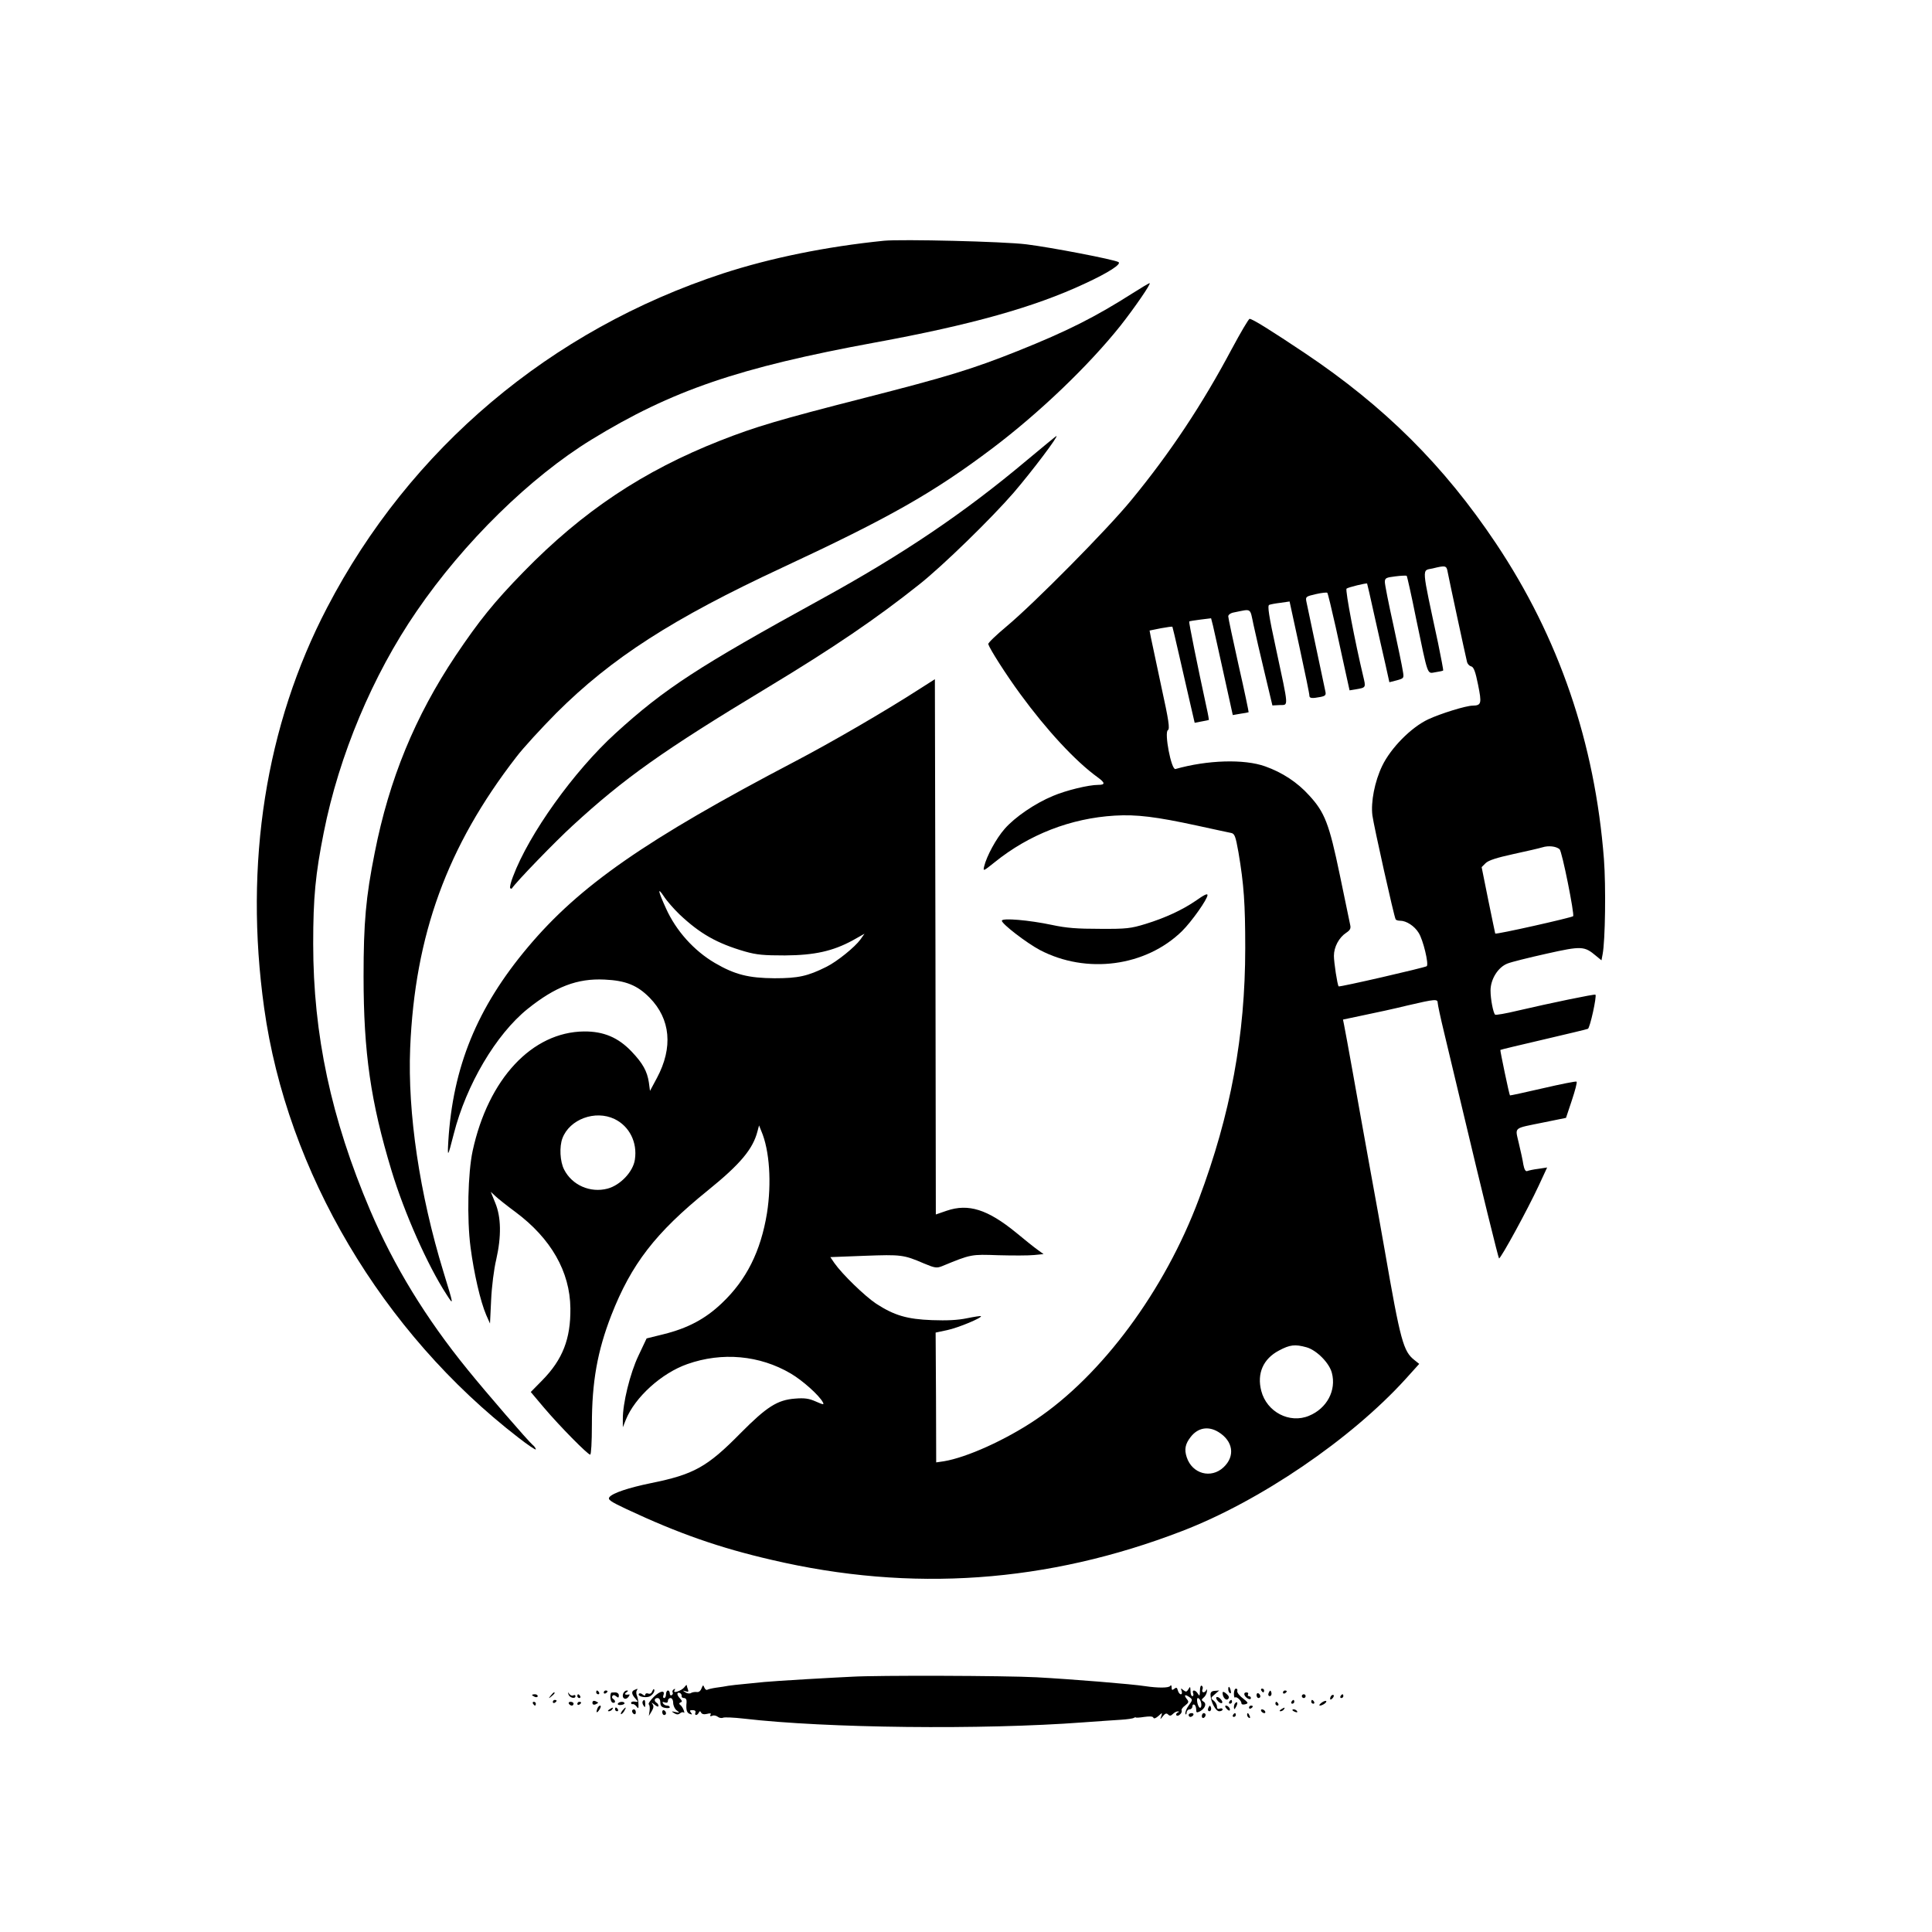 <?xml version="1.0" standalone="no"?>
<!DOCTYPE svg PUBLIC "-//W3C//DTD SVG 20010904//EN"
 "http://www.w3.org/TR/2001/REC-SVG-20010904/DTD/svg10.dtd">
<svg version="1.0" xmlns="http://www.w3.org/2000/svg"
 width="1024pt" height="1024pt" viewBox="0 0 1024 1024"
 preserveAspectRatio="xMidYMid meet">

<g transform="translate(0,1024) scale(0.1,-0.1)"
fill="#000000" stroke="none">
<path d="M4685 8964 c-306 -31 -600 -91 -852 -173 -916 -300 -1660 -928 -2099
-1771 -326 -624 -441 -1357 -334 -2122 121 -869 626 -1721 1348 -2278 50 -39
92 -67 92 -62 0 5 -7 16 -16 23 -24 20 -247 278 -345 399 -223 274 -391 550
-517 845 -207 486 -302 931 -302 1413 0 246 12 369 56 590 81 408 259 833 492
1172 251 367 603 711 927 910 426 261 781 382 1505 515 507 93 843 187 1110
312 126 58 196 104 178 114 -25 14 -358 78 -488 94 -119 15 -661 28 -755 19z"/>
<path d="M6005 8687 c-201 -128 -348 -202 -610 -307 -243 -97 -375 -137 -813
-249 -454 -116 -578 -153 -764 -226 -409 -161 -730 -375 -1043 -696 -157 -161
-235 -258 -360 -444 -215 -322 -352 -654 -429 -1045 -47 -235 -59 -371 -59
-655 0 -404 38 -666 148 -1029 68 -225 192 -504 291 -656 40 -62 40 -63 -16
120 -126 411 -190 841 -176 1185 25 600 196 1069 562 1542 37 49 133 153 213
234 293 292 616 500 1196 770 567 264 802 397 1115 633 249 188 510 438 679
650 74 94 165 226 154 225 -4 0 -44 -24 -88 -52z"/>
<path d="M6530 8393 c-156 -294 -328 -554 -535 -805 -127 -155 -515 -547 -660
-668 -55 -46 -99 -88 -97 -94 8 -26 93 -160 170 -265 139 -190 291 -355 410
-441 40 -29 41 -40 3 -40 -51 0 -171 -29 -241 -59 -94 -39 -201 -112 -255
-174 -45 -51 -96 -145 -109 -200 -6 -26 -4 -25 56 23 182 147 403 233 636 247
116 7 220 -6 437 -53 88 -19 169 -37 181 -39 18 -4 23 -18 38 -102 29 -171 36
-272 36 -508 0 -463 -77 -881 -246 -1331 -181 -484 -514 -934 -865 -1169 -159
-107 -365 -200 -486 -220 l-41 -6 -1 344 -2 344 61 13 c58 12 187 66 179 74
-2 2 -35 -3 -74 -11 -48 -10 -105 -13 -185 -10 -133 5 -200 25 -296 87 -60 40
-180 156 -222 216 l-21 31 182 7 c193 7 206 6 315 -41 57 -24 67 -25 95 -14
155 64 154 63 299 58 75 -2 159 -2 188 1 l51 5 -29 21 c-16 11 -70 54 -118 94
-150 122 -251 154 -366 115 l-58 -20 -2 1419 -3 1418 -80 -51 c-178 -115 -467
-283 -660 -384 -794 -416 -1144 -660 -1417 -985 -270 -321 -398 -635 -422
-1030 -5 -88 -3 -85 29 40 66 260 224 528 392 663 146 117 262 162 407 155
112 -5 174 -30 239 -96 111 -113 125 -264 39 -425 l-37 -69 -6 45 c-9 59 -32
101 -91 163 -71 75 -149 108 -253 107 -275 -3 -507 -251 -590 -633 -25 -116
-31 -360 -11 -512 18 -137 52 -286 83 -358 l20 -45 6 125 c3 69 15 165 27 214
28 124 26 225 -5 300 l-24 59 27 -25 c15 -14 62 -51 104 -82 188 -140 289
-316 291 -510 2 -162 -41 -272 -149 -382 l-61 -62 70 -83 c84 -99 232 -249
245 -249 5 0 9 66 9 158 0 228 29 390 103 581 106 271 234 437 511 661 173
140 240 220 264 315 l8 30 12 -30 c44 -102 55 -276 30 -435 -33 -202 -109
-354 -239 -477 -88 -84 -181 -133 -310 -165 l-89 -22 -43 -91 c-45 -94 -84
-255 -83 -337 l0 -43 16 40 c48 119 189 247 326 295 184 65 383 47 548 -50 63
-37 150 -115 170 -152 8 -15 3 -14 -38 4 -36 16 -60 19 -109 15 -94 -7 -150
-43 -289 -183 -177 -180 -248 -219 -475 -265 -117 -24 -202 -52 -220 -74 -10
-13 4 -23 91 -64 273 -128 492 -205 770 -269 739 -173 1461 -122 2174 153 414
159 895 487 1184 805 l73 81 -25 20 c-59 46 -74 99 -158 583 -16 92 -52 293
-80 445 -27 152 -68 375 -89 496 -22 121 -42 234 -46 251 l-6 30 109 23 c59
12 165 35 234 52 146 34 159 35 159 13 0 -8 15 -79 34 -157 19 -78 62 -259 96
-402 104 -439 192 -795 195 -795 10 0 152 260 210 385 l45 97 -46 -7 c-26 -3
-52 -9 -60 -12 -8 -3 -15 8 -20 34 -3 21 -14 72 -24 113 -20 89 -34 77 132
111 l118 24 31 93 c17 51 29 96 25 99 -3 3 -83 -13 -178 -35 -95 -22 -174 -39
-175 -38 -4 3 -53 239 -51 241 2 2 104 26 228 55 123 29 230 54 236 57 11 4
48 173 40 181 -5 4 -237 -44 -413 -85 -62 -15 -115 -24 -119 -21 -10 11 -24
82 -24 128 0 60 40 124 90 143 19 8 112 31 206 52 188 42 201 41 264 -12 l28
-23 6 32 c14 71 18 360 7 505 -48 616 -238 1173 -573 1674 -275 411 -589 724
-1013 1008 -175 117 -277 181 -292 181 -5 0 -47 -71 -93 -157z m1143 -1185 c6
-33 92 -433 102 -474 2 -12 13 -24 23 -26 13 -4 22 -27 36 -97 20 -99 18 -110
-28 -111 -36 0 -170 -42 -235 -72 -92 -43 -199 -152 -245 -247 -40 -83 -61
-192 -52 -263 7 -54 115 -538 123 -550 2 -5 13 -8 24 -8 33 0 76 -28 98 -64
24 -37 55 -167 43 -177 -8 -7 -463 -112 -467 -107 -7 9 -25 127 -25 162 0 47
27 97 65 122 21 14 26 23 21 43 -3 14 -28 134 -55 265 -56 269 -79 330 -162
420 -63 70 -143 122 -233 154 -111 40 -307 34 -476 -14 -22 -6 -60 194 -40
206 11 7 5 50 -35 232 -26 123 -51 239 -55 259 l-7 37 59 12 c33 6 61 10 62 8
1 -2 17 -68 35 -148 18 -80 44 -193 58 -253 l25 -108 36 7 c21 4 38 7 39 8 1
1 -4 31 -12 66 -48 221 -95 454 -92 456 2 2 28 6 59 10 l57 7 10 -39 c5 -22
31 -137 57 -256 l48 -218 40 7 c23 3 42 7 44 8 1 1 -22 113 -53 248 -30 135
-55 252 -55 260 0 9 13 18 30 21 96 19 84 27 104 -66 10 -46 36 -160 59 -255
l41 -172 39 2 c47 2 49 -23 -20 299 -38 175 -46 228 -36 232 7 3 34 8 60 11
l48 7 53 -244 c29 -134 53 -249 52 -255 0 -14 13 -16 59 -7 25 5 30 10 26 28
-31 148 -97 457 -101 478 -5 25 -2 27 50 39 31 7 58 10 61 7 3 -3 23 -86 45
-184 21 -98 47 -214 56 -256 l17 -77 31 5 c57 10 56 8 41 71 -42 175 -96 456
-88 463 7 7 106 31 109 27 1 -1 18 -76 38 -167 20 -91 47 -208 59 -261 l21
-95 39 10 c39 11 39 11 32 51 -3 22 -26 131 -50 243 -25 112 -45 214 -45 227
0 21 6 24 55 30 31 4 58 5 61 3 2 -3 25 -103 49 -224 66 -316 58 -294 103
-287 20 3 39 7 41 9 2 1 -11 67 -27 146 -89 416 -87 382 -29 395 69 17 74 16
80 -19z m593 -1469 c13 -10 80 -346 72 -355 -9 -8 -408 -98 -413 -92 -1 2 -17
82 -37 178 l-35 174 21 21 c15 15 59 29 146 48 69 15 139 31 155 36 32 10 72
6 91 -10z m-4665 -345 c109 -103 199 -154 347 -197 63 -18 101 -21 212 -21
158 1 254 23 358 79 l64 36 -22 -31 c-29 -40 -123 -116 -179 -144 -100 -50
-150 -61 -276 -61 -137 1 -210 19 -316 81 -111 65 -206 171 -259 289 -42 92
-47 117 -12 65 16 -25 54 -68 83 -96z m-344 -1085 c79 -38 122 -124 108 -215
-9 -64 -77 -136 -145 -154 -91 -24 -188 18 -230 101 -22 42 -26 121 -9 166 38
101 174 151 276 102z m3668 -1210 c53 -15 120 -82 134 -135 25 -93 -26 -189
-121 -228 -103 -43 -224 20 -253 132 -24 92 10 170 94 214 58 31 85 34 146 17z
m-467 -449 c78 -48 90 -128 27 -187 -66 -62 -166 -35 -195 53 -14 42 -8 71 21
108 38 49 93 59 147 26z"/>
<path d="M5443 7801 c-333 -280 -659 -500 -1093 -738 -648 -356 -827 -472
-1087 -709 -221 -201 -460 -535 -544 -760 -12 -30 -18 -58 -15 -61 3 -4 7 -4
9 -2 21 33 230 249 322 333 273 251 478 397 1035 733 348 210 577 366 803 546
125 99 382 350 499 485 102 119 241 304 227 301 -2 0 -72 -58 -156 -128z"/>
<path d="M6335 5464 c-69 -47 -159 -89 -263 -121 -78 -24 -102 -27 -242 -26
-121 0 -177 4 -256 21 -118 25 -264 38 -264 22 0 -17 130 -117 201 -155 248
-130 562 -88 754 100 50 49 135 169 135 191 0 10 -18 1 -65 -32z"/>
<path d="M4515 1353 c-27 -1 -135 -7 -240 -13 -104 -6 -206 -13 -225 -15 -19
-2 -64 -6 -100 -10 -36 -3 -77 -8 -90 -10 -14 -3 -42 -7 -64 -10 -21 -3 -42
-8 -47 -11 -5 -3 -12 2 -16 12 -6 15 -7 14 -15 -5 -5 -14 -15 -21 -25 -19 -10
1 -24 -1 -30 -5 -7 -5 -21 -3 -30 3 -17 11 -17 11 1 6 14 -5 17 -2 12 10 -3 8
-6 18 -6 22 0 3 -6 -1 -12 -10 -16 -20 -64 -36 -53 -18 5 9 4 11 -4 6 -6 -4
-9 -11 -6 -16 3 -5 1 -11 -5 -15 -5 -3 -10 1 -10 9 0 9 -4 16 -10 16 -5 0 -10
-9 -10 -20 0 -11 -4 -20 -10 -20 -5 0 -7 6 -4 14 11 30 -17 25 -51 -8 -19 -19
-31 -37 -26 -40 4 -3 6 -18 4 -33 l-4 -28 15 25 c11 19 12 28 3 40 -6 8 -2 6
11 -4 12 -11 22 -14 22 -8 0 6 -4 14 -10 17 -15 9 -12 25 5 25 9 0 15 -9 15
-24 0 -17 7 -25 25 -28 14 -3 25 -1 25 3 0 5 -6 9 -14 9 -8 0 -18 5 -22 12 -5
8 -2 9 9 5 11 -4 17 -1 17 8 0 8 6 15 14 15 8 0 14 -11 14 -25 0 -14 8 -32 18
-40 18 -13 17 -14 -6 -9 -22 5 -23 4 -7 -6 13 -8 22 -9 31 -1 7 6 16 8 20 4 4
-4 4 1 0 12 -4 11 -12 24 -18 28 -8 6 -7 10 1 14 10 3 9 8 -2 20 -18 18 -20
36 -2 30 6 -2 11 -10 10 -16 -2 -6 4 -11 12 -11 10 0 15 -8 14 -22 -4 -41 1
-56 17 -62 13 -5 14 -3 6 7 -8 10 -6 13 9 13 12 0 18 -5 15 -13 -7 -17 10 -17
18 0 5 9 7 9 12 0 4 -8 15 -11 31 -7 18 5 24 3 19 -4 -5 -8 -1 -10 9 -6 8 4
21 1 29 -5 7 -6 20 -9 29 -5 8 3 57 1 109 -5 437 -51 1265 -60 1798 -20 80 6
171 12 202 14 31 2 62 6 68 10 5 3 10 4 10 2 0 -2 20 -1 45 3 29 4 46 3 48 -4
3 -7 13 -3 26 8 22 20 22 20 16 0 -7 -19 -6 -19 9 0 12 15 19 17 27 9 9 -9 15
-8 26 3 8 8 20 14 26 13 8 0 8 -2 -1 -6 -6 -2 -10 -9 -7 -14 4 -5 12 -3 19 4
8 6 11 16 9 21 -3 5 5 17 18 26 20 16 21 20 10 34 -18 22 -11 28 13 11 18 -13
18 -15 -4 -45 -12 -16 -19 -36 -17 -43 3 -7 6 -5 6 6 1 9 8 17 16 17 8 0 15 7
15 16 0 8 5 12 10 9 6 -3 10 -15 10 -26 0 -17 3 -18 21 -9 26 15 36 40 18 51
-12 8 -12 11 1 22 8 6 16 21 17 32 1 11 0 14 -3 8 -8 -18 -27 -16 -21 2 4 8 2
17 -3 20 -6 4 -10 -8 -10 -27 -1 -27 -2 -30 -11 -15 -12 21 -33 23 -25 2 3 -8
1 -15 -4 -15 -6 0 -10 12 -10 28 -1 24 -2 25 -11 9 -9 -15 -13 -16 -27 -5 -13
11 -15 11 -9 -4 3 -10 2 -18 -4 -18 -6 0 -13 9 -16 20 -4 16 -8 18 -19 9 -11
-9 -14 -7 -14 7 0 11 -3 15 -8 8 -7 -11 -65 -11 -132 -1 -70 11 -390 37 -575
47 -168 9 -847 11 -980 3z m1850 -134 c6 -19 0 -38 -9 -28 -10 12 -16 49 -7
49 5 0 13 -9 16 -21z"/>
<path d="M6510 1286 c0 -8 4 -17 9 -20 5 -4 7 3 4 14 -6 23 -13 26 -13 6z"/>
<path d="M3363 1283 c-18 -7 -16 -23 5 -46 16 -18 16 -19 -3 -16 -11 2 -20 -1
-20 -6 0 -6 4 -9 9 -7 4 1 13 -4 20 -13 9 -13 11 -11 10 12 0 16 -4 36 -8 45
-4 9 -5 22 -1 28 7 11 6 11 -12 3z"/>
<path d="M3456 1274 c-3 -9 -12 -14 -21 -10 -8 3 -15 0 -15 -6 0 -7 -4 -7 -14
1 -8 7 -17 8 -20 3 -7 -12 28 -22 53 -15 18 5 36 31 27 40 -2 2 -6 -4 -10 -13z"/>
<path d="M6540 1263 c0 -14 3 -24 6 -20 8 7 34 -17 34 -31 0 -6 9 -8 20 -5 18
5 17 8 -13 32 -19 14 -32 32 -29 39 2 6 -1 12 -7 12 -6 0 -11 -12 -11 -27z"/>
<path d="M6685 1280 c3 -5 8 -10 11 -10 2 0 4 5 4 10 0 6 -5 10 -11 10 -5 0
-7 -4 -4 -10z"/>
<path d="M3160 1270 c0 -5 5 -10 11 -10 5 0 7 5 4 10 -3 6 -8 10 -11 10 -2 0
-4 -4 -4 -10z"/>
<path d="M3200 1269 c0 -5 5 -7 10 -4 6 3 10 8 10 11 0 2 -4 4 -10 4 -5 0 -10
-5 -10 -11z"/>
<path d="M3303 1264 c-9 -24 11 -38 27 -19 7 9 9 15 4 14 -21 -4 -28 2 -14 11
10 7 11 10 2 10 -7 0 -15 -7 -19 -16z"/>
<path d="M6416 1255 c2 -38 28 -85 46 -85 10 0 18 4 18 10 0 5 -7 7 -15 4 -10
-4 -15 0 -15 11 0 10 -8 24 -17 31 -17 13 -17 15 6 34 l23 20 -24 -2 c-17 -1
-23 -8 -22 -23z"/>
<path d="M6480 1267 c0 -23 18 -43 29 -32 8 8 5 16 -9 28 -13 11 -20 13 -20 4z"/>
<path d="M6726 1271 c-4 -7 -5 -15 -2 -18 9 -9 19 4 14 18 -4 11 -6 11 -12 0z"/>
<path d="M6800 1269 c0 -5 5 -7 10 -4 6 3 10 8 10 11 0 2 -4 4 -10 4 -5 0 -10
-5 -10 -11z"/>
<path d="M2919 1253 c-13 -16 -12 -17 4 -4 16 13 21 21 13 21 -2 0 -10 -8 -17
-17z"/>
<path d="M3013 1260 c4 -18 37 -27 37 -10 0 6 -5 8 -11 4 -6 -3 -16 0 -21 7
-8 12 -9 11 -5 -1z"/>
<path d="M3239 1268 c-8 -16 -3 -48 7 -52 16 -6 19 10 4 19 -6 4 -8 11 -4 16
4 6 11 6 20 -2 11 -9 14 -8 14 5 0 9 -8 16 -20 16 -11 0 -21 -1 -21 -2z"/>
<path d="M6596 1256 c7 -17 34 -30 34 -16 0 6 -5 10 -11 10 -5 0 -7 5 -4 10 3
6 -1 10 -9 10 -9 0 -13 -6 -10 -14z"/>
<path d="M6660 1256 c0 -9 5 -16 10 -16 6 0 10 4 10 9 0 6 -4 13 -10 16 -5 3
-10 -1 -10 -9z"/>
<path d="M2820 1256 c0 -2 7 -6 15 -10 8 -3 15 -1 15 4 0 6 -7 10 -15 10 -8 0
-15 -2 -15 -4z"/>
<path d="M3060 1250 c0 -5 5 -10 11 -10 5 0 7 5 4 10 -3 6 -8 10 -11 10 -2 0
-4 -4 -4 -10z"/>
<path d="M6900 1250 c0 -5 5 -10 10 -10 6 0 10 5 10 10 0 6 -4 10 -10 10 -5 0
-10 -4 -10 -10z"/>
<path d="M7057 1253 c-4 -3 -7 -11 -7 -17 0 -6 5 -5 12 2 6 6 9 14 7 17 -3 3
-9 2 -12 -2z"/>
<path d="M7105 1250 c-3 -5 -1 -10 4 -10 6 0 11 5 11 10 0 6 -2 10 -4 10 -3 0
-8 -4 -11 -10z"/>
<path d="M6447 1244 c-3 -3 1 -13 9 -21 8 -9 18 -12 21 -9 4 4 0 13 -8 21 -8
9 -18 13 -22 9z"/>
<path d="M2930 1219 c0 -5 5 -7 10 -4 6 3 10 8 10 11 0 2 -4 4 -10 4 -5 0 -10
-5 -10 -11z"/>
<path d="M3140 1215 c0 -9 6 -12 15 -9 8 4 15 7 15 9 0 2 -7 5 -15 9 -9 3 -15
0 -15 -9z"/>
<path d="M3406 1222 c-2 -4 -1 -14 5 -22 7 -12 9 -10 9 8 0 23 -5 28 -14 14z"/>
<path d="M6515 1220 c-3 -5 -1 -10 4 -10 6 0 11 5 11 10 0 6 -2 10 -4 10 -3 0
-8 -4 -11 -10z"/>
<path d="M6845 1220 c-3 -5 -1 -10 4 -10 6 0 11 5 11 10 0 6 -2 10 -4 10 -3 0
-8 -4 -11 -10z"/>
<path d="M6950 1220 c0 -5 5 -10 11 -10 5 0 7 5 4 10 -3 6 -8 10 -11 10 -2 0
-4 -4 -4 -10z"/>
<path d="M7004 1215 c-10 -8 -14 -14 -9 -15 15 0 40 18 34 24 -3 3 -14 -1 -25
-9z"/>
<path d="M2825 1210 c3 -5 8 -10 11 -10 2 0 4 5 4 10 0 6 -5 10 -11 10 -5 0
-7 -4 -4 -10z"/>
<path d="M3015 1210 c3 -5 10 -10 16 -10 5 0 9 5 9 10 0 6 -7 10 -16 10 -8 0
-12 -4 -9 -10z"/>
<path d="M3060 1209 c0 -5 5 -7 10 -4 6 3 10 8 10 11 0 2 -4 4 -10 4 -5 0 -10
-5 -10 -11z"/>
<path d="M3275 1211 c-3 -6 4 -9 15 -8 11 1 20 5 20 9 0 11 -28 10 -35 -1z"/>
<path d="M6547 1213 c-4 -3 -7 -13 -7 -22 1 -13 3 -13 11 2 11 19 8 33 -4 20z"/>
<path d="M6760 1210 c0 -5 5 -10 11 -10 5 0 7 5 4 10 -3 6 -8 10 -11 10 -2 0
-4 -4 -4 -10z"/>
<path d="M3166 1184 c-9 -24 -2 -26 12 -4 7 11 8 20 3 20 -5 0 -12 -7 -15 -16z"/>
<path d="M6406 1191 c-4 -7 -5 -15 -2 -18 9 -9 19 4 14 18 -4 11 -6 11 -12 0z"/>
<path d="M6500 1185 c7 -9 15 -13 17 -11 7 7 -7 26 -19 26 -6 0 -6 -6 2 -15z"/>
<path d="M6620 1189 c0 -5 5 -7 10 -4 6 3 10 8 10 11 0 2 -4 4 -10 4 -5 0 -10
-5 -10 -11z"/>
<path d="M3230 1180 c-9 -6 -10 -10 -3 -10 6 0 15 5 18 10 8 12 4 12 -15 0z"/>
<path d="M3260 1180 c0 -5 5 -10 11 -10 5 0 7 5 4 10 -3 6 -8 10 -11 10 -2 0
-4 -4 -4 -10z"/>
<path d="M3300 1175 c-7 -9 -11 -17 -9 -20 3 -2 10 5 17 15 14 24 10 26 -8 5z"/>
<path d="M6790 1180 c-9 -6 -10 -10 -3 -10 6 0 15 5 18 10 8 12 4 12 -15 0z"/>
<path d="M3350 1171 c0 -6 5 -13 10 -16 6 -3 10 1 10 9 0 9 -4 16 -10 16 -5 0
-10 -4 -10 -9z"/>
<path d="M3510 1166 c0 -9 5 -16 10 -16 6 0 10 4 10 9 0 6 -4 13 -10 16 -5 3
-10 -1 -10 -9z"/>
<path d="M6685 1170 c3 -5 11 -10 16 -10 6 0 7 5 4 10 -3 6 -11 10 -16 10 -6
0 -7 -4 -4 -10z"/>
<path d="M6850 1176 c0 -2 7 -7 16 -10 8 -3 12 -2 9 4 -6 10 -25 14 -25 6z"/>
<path d="M6300 1150 c0 -5 4 -10 9 -10 6 0 13 5 16 10 3 6 -1 10 -9 10 -9 0
-16 -4 -16 -10z"/>
<path d="M6370 1144 c0 -8 5 -12 10 -9 6 3 10 10 10 16 0 5 -4 9 -10 9 -5 0
-10 -7 -10 -16z"/>
<path d="M6535 1150 c-3 -5 -1 -10 4 -10 6 0 11 5 11 10 0 6 -2 10 -4 10 -3 0
-8 -4 -11 -10z"/>
<path d="M6610 1151 c0 -6 4 -13 10 -16 6 -3 7 1 4 9 -7 18 -14 21 -14 7z"/>
</g>
</svg>
